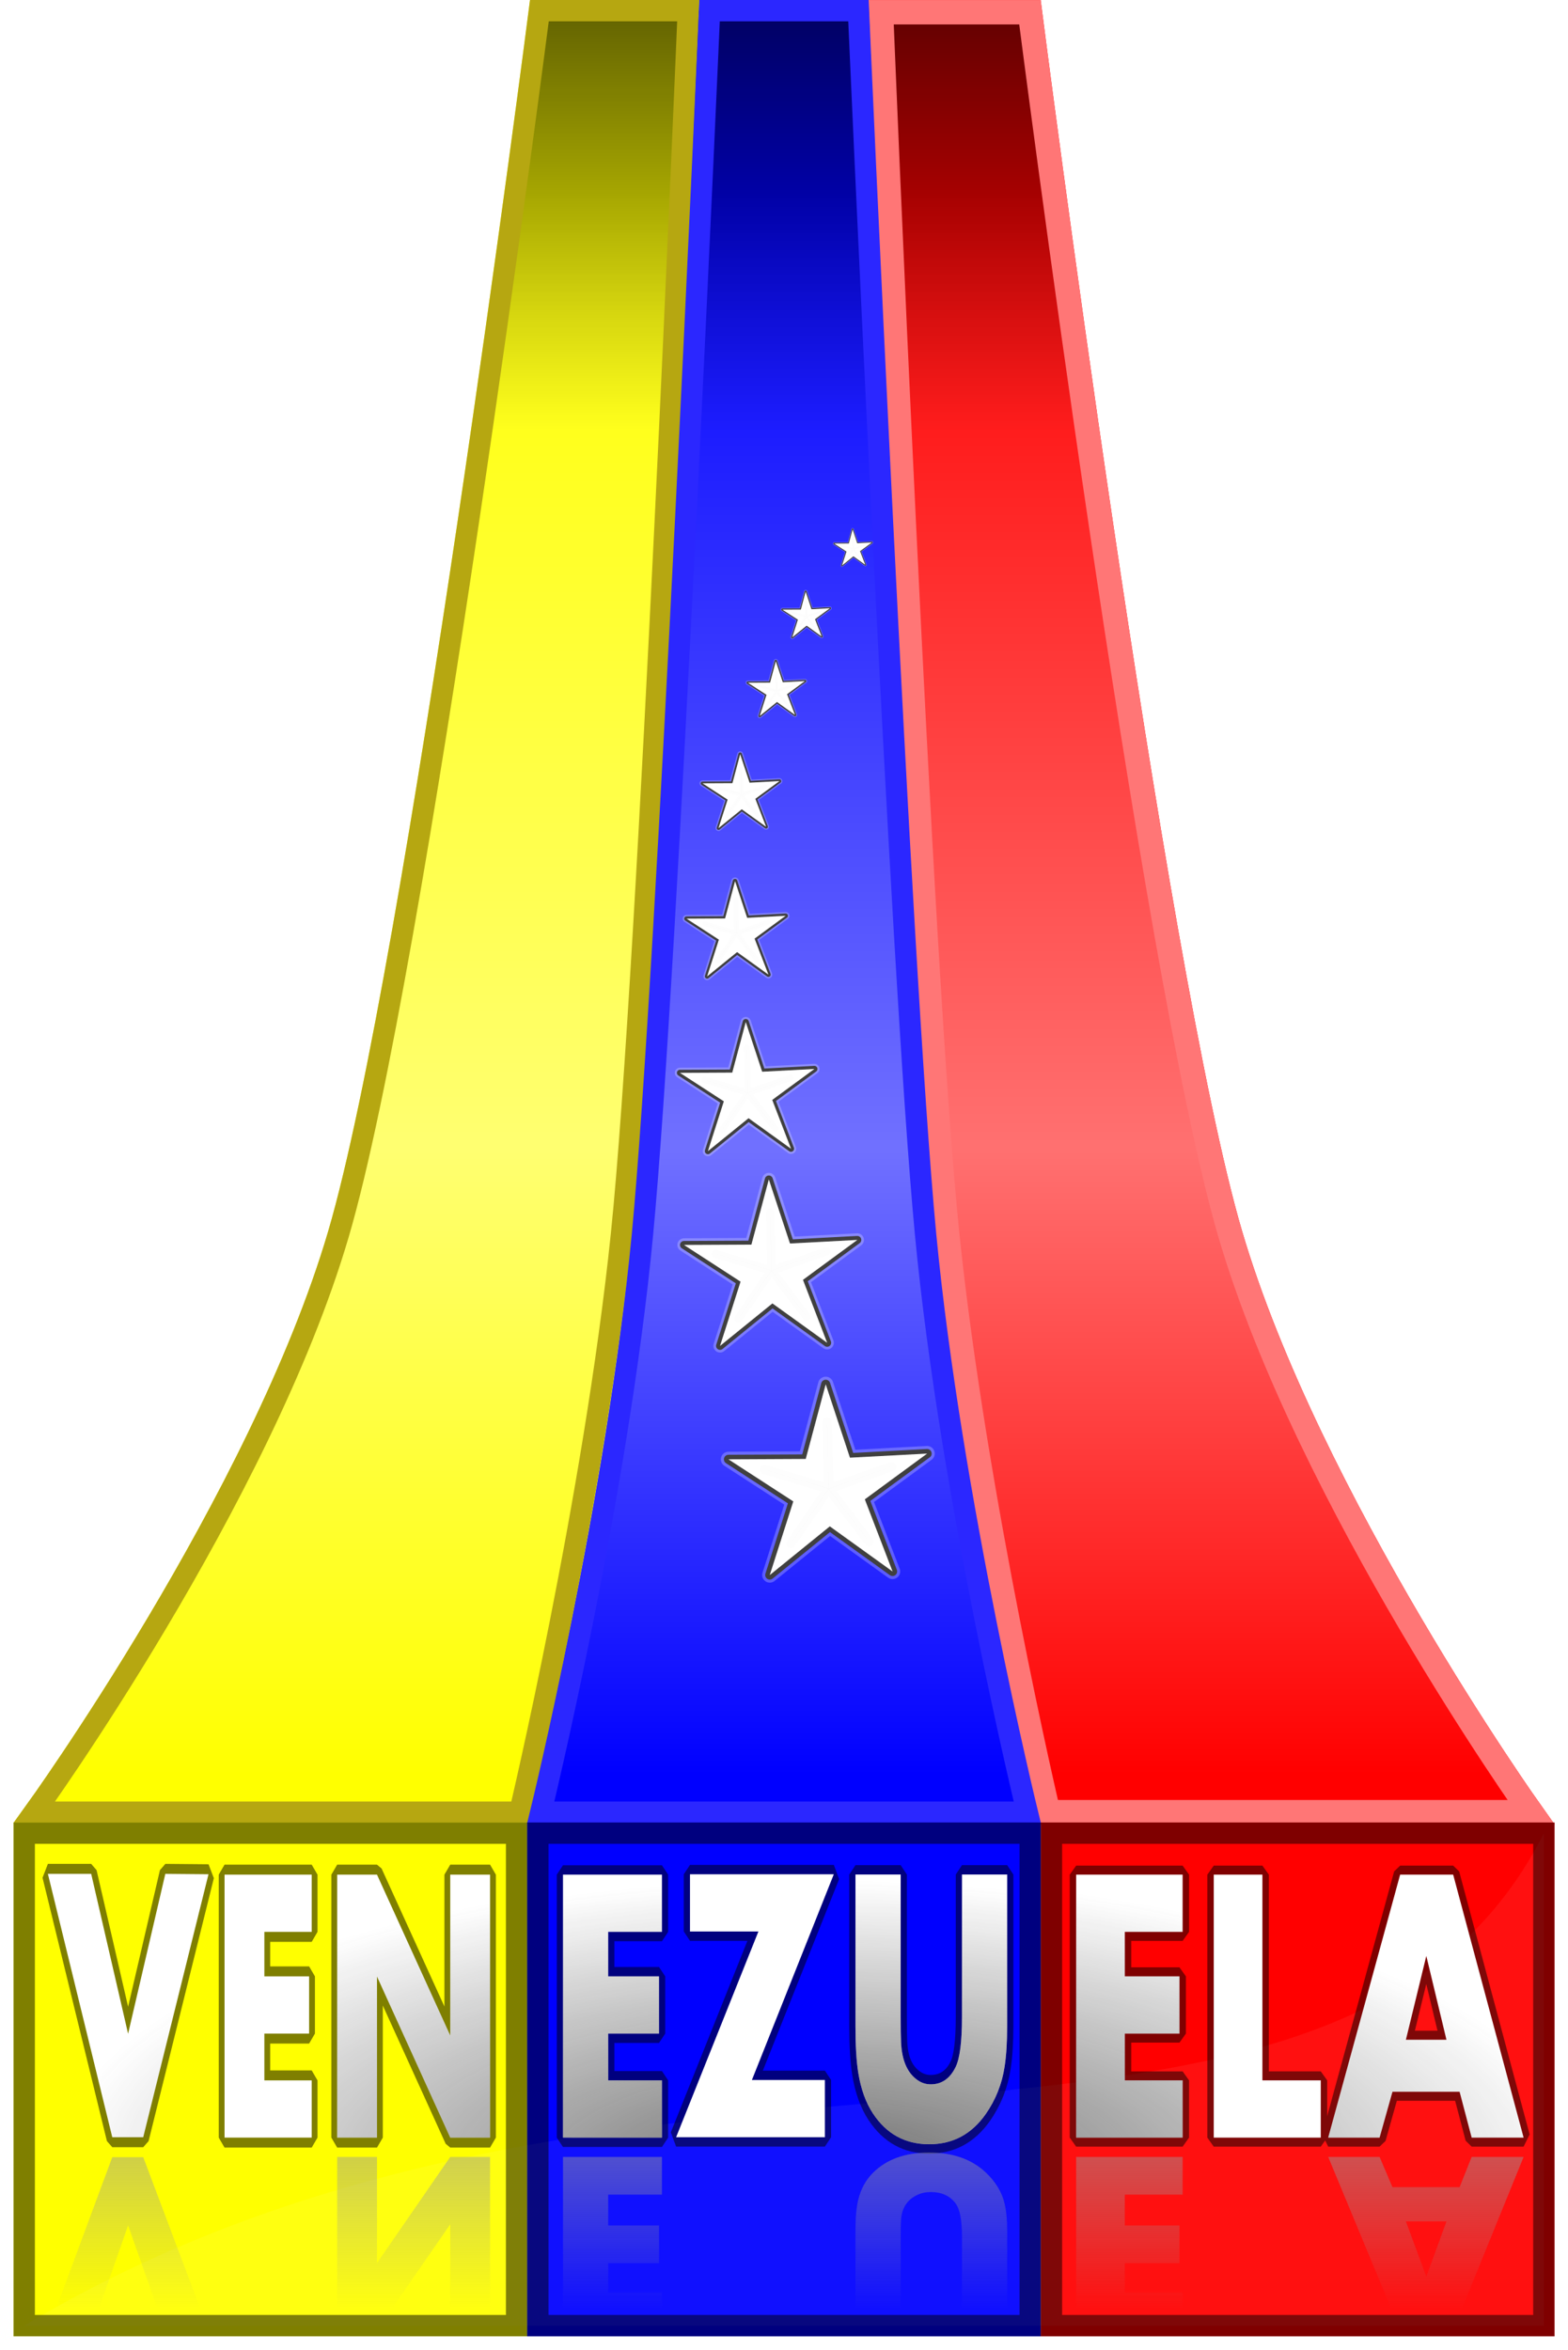 <?xml version="1.0" encoding="UTF-8"?>
<svg version="1.1" viewBox="0 0 514.7 771.17" xmlns="http://www.w3.org/2000/svg" xmlns:xlink="http://www.w3.org/1999/xlink">
<defs>
<linearGradient id="c">
<stop stop-color="#1a1a1a" offset="0"/>
<stop stop-color="#1a1a1a" stop-opacity="0" offset="1"/>
</linearGradient>
<linearGradient id="d">
<stop stop-color="#999" offset="0"/>
<stop stop-color="#999" stop-opacity="0" offset="1"/>
</linearGradient>
<linearGradient id="l" x1="258.54" x2="258.54" y1="1065.5" y2="1015.4" gradientUnits="userSpaceOnUse" xlink:href="#d"/>
<linearGradient id="k" x1="167.92" x2="167.92" y1="1065.5" y2="1015.4" gradientUnits="userSpaceOnUse" xlink:href="#d"/>
<linearGradient id="j" x1="92.856" x2="92.856" y1="1065.5" y2="1015.4" gradientUnits="userSpaceOnUse" xlink:href="#d"/>
<linearGradient id="i" x1="390.24" x2="390.24" y1="351.44" y2="870.86" gradientTransform="translate(-6,-146)" gradientUnits="userSpaceOnUse">
<stop stop-color="#fff" stop-opacity=".007" offset="0"/>
<stop stop-color="#fff" offset=".604"/>
<stop stop-color="#fff" stop-opacity="0" offset="1"/>
</linearGradient>
<filter id="b" color-interpolation-filters="sRGB">
<feGaussianBlur stdDeviation="2.323"/>
</filter>
<filter id="a" x="-.118" y="-.122" width="1.235" height="1.245" color-interpolation-filters="sRGB">
<feGaussianBlur stdDeviation="7.277"/>
</filter>
<linearGradient id="h" x1="387.9" x2="387.9" y1="207.96" y2="429.42" gradientTransform="translate(-6,-146)" gradientUnits="userSpaceOnUse">
<stop offset="0"/>
<stop stop-opacity="0" offset="1"/>
</linearGradient>
<filter id="m" color-interpolation-filters="sRGB">
<feGaussianBlur stdDeviation="3.302"/>
</filter>
<radialGradient id="g" cx="295.04" cy="1188.6" r="38.496" gradientTransform="matrix(.013 -.773 3.481 .02 -3867.9 1246.3)" gradientUnits="userSpaceOnUse" xlink:href="#c"/>
<radialGradient id="f" cx="200.15" cy="1165.6" r="34.053" gradientTransform="matrix(.013 -.874 3.465 .023 -3860 1190.5)" gradientUnits="userSpaceOnUse" xlink:href="#c"/>
<radialGradient id="e" cx="122.96" cy="1160.5" r="31.885" gradientTransform="matrix(.013 -.933 3.44 .024 -3889 1128.7)" gradientUnits="userSpaceOnUse" xlink:href="#c"/>
</defs>
<g transform="translate(-127.88 -142.35)">
<path d="m139.18 737.07h197.32s24.366-102.6 33.379-189.61c9.013-87.009-0.073-401.61-0.073-401.61h-64.868s-40.385 314.6-65.992 401.61c-25.607 87.009-99.769 189.61-99.769 189.61z" fill="#ff0" fill-rule="evenodd" stroke="#ff0" stroke-linecap="square" stroke-width="7"/>
<path d="m425.97 737.07h204.43s-73.051-102.6-98.659-189.61c-25.61-87.01-65.78-401.09-65.78-401.09h-66.868s-15.297 314.08-6.284 401.09c9.013 87.009 33.16 189.61 33.16 189.61z" fill="#f00" fill-rule="evenodd" stroke="#f00" stroke-linecap="square" stroke-width="8"/>
<path d="m305.4 737.07h159.68s-25.077-102.6-33.374-189.61c-8.297-87.009-22.034-401.61-22.034-401.61h-48.868s-13.735 314.6-22.032 401.61c-8.297 87.009-33.372 189.61-33.372 189.61z" fill="#00f" fill-rule="evenodd" stroke="#00f" stroke-linecap="square" stroke-width="7"/>
<path d="m304.94 145.84s-40.393 314.62-66 401.62c-25.607 87.009-99.75 189.59-99.75 189.59h491.21s-73.049-102.59-98.656-189.59c-25.6-87-65.77-401.08-65.77-401.08h-56.25c-1.9e-4 -4e-3 -0.031-0.531-0.031-0.531h-104.75z" fill="url(#h)" fill-rule="evenodd"/>
<path d="m304.94 145.84s-40.393 314.62-66 401.62c-25.607 87.009-99.75 189.59-99.75 189.59h491.21s-73.049-102.59-98.656-189.59c-25.6-87-65.77-401.08-65.77-401.08h-56.25c-1.9e-4 -4e-3 -0.031-0.531-0.031-0.531h-104.75z" fill="url(#i)" fill-rule="evenodd" opacity=".441"/>
<path d="m471.97 737.07h158.43s-73.051-102.6-98.659-189.61c-25.61-87.01-65.78-401.09-65.78-401.09h-48.868s12.703 314.08 21.716 401.09c9.013 87.009 33.16 189.61 33.16 189.61z" fill="none" stroke="#ff7676" stroke-linecap="square" stroke-width="8"/>
<path d="m305.4 737.07h159.68s-25.077-102.6-33.374-189.61c-8.297-87.009-22.034-401.61-22.034-401.61h-48.868s-13.735 314.6-22.032 401.61c-8.297 87.009-33.372 189.61-33.372 189.61z" fill="none" stroke-width="0"/>
<path d="m139.18 737.07h159.32s24.366-102.6 33.379-189.61c9.013-87.009 21.927-401.61 21.927-401.61h-48.868s-40.385 314.6-65.992 401.61c-25.607 87.009-99.769 189.61-99.769 189.61z" fill="none" stroke="#b6a711" stroke-linecap="square" stroke-width="7"/>
<path d="m305.4 737.07h159.68s-25.077-102.6-33.374-189.61c-8.297-87.009-22.034-401.61-22.034-401.61h-48.868s-13.735 314.6-22.032 401.61c-8.297 87.009-33.372 189.61-33.372 189.61z" fill="none" stroke="#2b27ff" stroke-linecap="square" stroke-width="7"/>
<path d="m305.4 737.07h159.68s-25.077-102.6-33.374-189.61c-8.297-87.009-22.034-401.61-22.034-401.61h-48.868s-13.735 314.6-22.032 401.61c-8.297 87.009-33.372 189.61-33.372 189.61z" fill="none" stroke-width="0"/>
<rect x="135.83" y="743.96" width="161.62" height="161.62" fill="#ff0" fill-rule="evenodd" stroke="#ff0" stroke-linecap="square" stroke-width="7"/>
<rect x="304.43" y="743.96" width="161.62" height="161.62" fill="#00f" fill-rule="evenodd" stroke="#00f" stroke-linecap="square" stroke-width="7"/>
<rect x="473.03" y="743.96" width="161.62" height="161.62" fill="#f00" fill-rule="evenodd" stroke="#f00" stroke-linecap="square" stroke-width="7"/>
<path d="m135.81 905.59h498.85v-161.63c-68.41 136.01-296.98 41.07-498.85 161.63z" fill="#fff" fill-rule="evenodd" filter="url(#m)" opacity=".25"/>
<rect x="135.83" y="743.96" width="161.62" height="161.62" fill="none" opacity=".5" stroke="#000" stroke-linecap="square" stroke-width="7"/>
<rect x="304.43" y="743.96" width="161.62" height="161.62" fill="none" opacity=".5" stroke="#000" stroke-linecap="square" stroke-width="7"/>
<rect x="473.03" y="743.96" width="161.62" height="161.62" fill="none" opacity=".5" stroke="#000" stroke-linecap="square" stroke-width="7"/>
<rect x="135.83" y="743.96" width="161.62" height="161.62" fill="none" opacity=".5"/>
<rect x="304.43" y="743.96" width="161.62" height="161.62" fill="none" opacity=".5"/>
<rect x="473.03" y="743.96" width="161.62" height="161.62" fill="none" opacity=".5"/>
<g transform="matrix(2.141,0,0,3.237,11.578,-2518.4)" fill="none" opacity=".5" stroke="#000" stroke-linejoin="bevel" stroke-width="1.899">
<path d="m155.81 1038.7h-15.176v-26.66h15.176v5.801h-8.242v4.512h7.793v5.801h-7.793v4.746h8.242z"/>
<path d="m182.16 1012-12.559 20.859h11.191v5.801h-22.81l12.617-20.859h-10.49v-5.8z"/>
<path d="m208.74 1027.4c-3e-5 1.602-0.13 2.969-0.391 4.102-0.404 1.758-1.367 3.359-2.891 4.805-2.162 2.044-5.052 3.066-8.672 3.066-3.685 0-6.562-1.042-8.633-3.125-1.094-1.094-1.842-2.467-2.246-4.121-0.286-1.172-0.43-2.747-0.43-4.727v-15.371h6.934v14.434c-1e-5 1.159 0.019 2.025 0.059 2.598 0.13 1.81 0.957 3.073 2.481 3.789 0.625 0.299 1.315 0.449 2.07 0.449 1.693 0 2.969-0.593 3.828-1.777 0.638-0.872 0.957-2.559 0.957-5.059v-14.434h6.934z"/>
</g>
<g transform="matrix(2.303,0,0,3.237,157.25,-2518.4)" fill="none" opacity=".5" stroke="#000" stroke-linejoin="bevel" stroke-width="1.831">
<path d="m155.81 1038.7h-15.176v-26.66h15.176v5.801h-8.242v4.512h7.793v5.801h-7.793v4.746h8.242z"/>
<path d="m175.5 1038.7h-15.254v-26.66h6.934v20.859h8.32z"/>
<path d="m204.41 1038.7h-7.402l-1.719-4.648h-9.57l-1.836 4.648h-7.324l10.254-26.66h7.559zm-10.996-9.922-2.871-8.496-2.91 8.496z"/>
</g>
<g transform="matrix(1.885,0,0,3.237,-116.23,-2518.4)" fill="none" opacity=".5" stroke="#000" stroke-linejoin="bevel" stroke-width="2.024">
<path d="m165.81 1012-11.367 26.66h-5.391l-11.21-26.7h7.539l6.426 16.211 6.484-16.211z"/>
<path d="m183.78 1038.7h-15.176v-26.66h15.176v5.801h-8.242v4.512h7.793v5.801h-7.793v4.746h8.242z"/>
<path d="m214.84 1038.7h-6.934l-12.754-16.328v16.328h-6.934v-26.66h6.934l12.754 16.309v-16.309h6.934z"/>
</g>
<g transform="matrix(1.885,0,0,3.237,-116.23,-2518.4)" fill="#fff">
<path d="m165.81 1012-11.367 26.66h-5.391l-11.21-26.7h7.539l6.426 16.211 6.484-16.211z"/>
<path d="m183.78 1038.7h-15.176v-26.66h15.176v5.801h-8.242v4.512h7.793v5.801h-7.793v4.746h8.242z"/>
<path d="m214.84 1038.7h-6.934l-12.754-16.328v16.328h-6.934v-26.66h6.934l12.754 16.309v-16.309h6.934z"/>
</g>
<g transform="matrix(2.141,0,0,3.237,11.578,-2518.4)" fill="#fff">
<path d="m155.81 1038.7h-15.176v-26.66h15.176v5.801h-8.242v4.512h7.793v5.801h-7.793v4.746h8.242z"/>
<path d="m182.16 1012-12.559 20.859h11.191v5.801h-22.81l12.617-20.859h-10.49v-5.8z"/>
<path d="m208.74 1027.4c-3e-5 1.602-0.13 2.969-0.391 4.102-0.404 1.758-1.367 3.359-2.891 4.805-2.162 2.044-5.052 3.066-8.672 3.066-3.685 0-6.562-1.042-8.633-3.125-1.094-1.094-1.842-2.467-2.246-4.121-0.286-1.172-0.43-2.747-0.43-4.727v-15.371h6.934v14.434c-1e-5 1.159 0.019 2.025 0.059 2.598 0.13 1.81 0.957 3.073 2.481 3.789 0.625 0.299 1.315 0.449 2.07 0.449 1.693 0 2.969-0.593 3.828-1.777 0.638-0.872 0.957-2.559 0.957-5.059v-14.434h6.934z"/>
</g>
<g transform="matrix(2.303,0,0,3.237,157.25,-2518.4)" fill="#fff">
<path d="m155.81 1038.7h-15.176v-26.66h15.176v5.801h-8.242v4.512h7.793v5.801h-7.793v4.746h8.242z"/>
<path d="m175.5 1038.7h-15.254v-26.66h6.934v20.859h8.32z"/>
<path d="m204.41 1038.7h-7.402l-1.719-4.648h-9.57l-1.836 4.648h-7.324l10.254-26.66h7.559zm-10.996-9.922-2.871-8.496-2.91 8.496z"/>
</g>
<g transform="matrix(1.885,0,0,-2.134,-116.23,3066.8)" fill="url(#l)">
<path d="m165.81 1012-11.367 26.66h-5.391l-11.21-26.7h7.539l6.426 16.211 6.484-16.211z"/>
<path d="m183.78 1038.7h-15.176v-26.66h15.176v5.801h-8.242v4.512h7.793v5.801h-7.793v4.746h8.242z"/>
<path d="m214.84 1038.7h-6.934l-12.754-16.328v16.328h-6.934v-26.66h6.934l12.754 16.309v-16.309h6.934z"/>
</g>
<g transform="matrix(2.141,0,0,-2.134,11.578,3066.8)" fill="url(#k)">
<path d="m155.81 1038.7h-15.176v-26.66h15.176v5.801h-8.242v4.512h7.793v5.801h-7.793v4.746h8.242z"/>
<path d="m182.16 1012-12.559 20.859h11.191v5.801h-22.81l12.617-20.859h-10.49v-5.8z"/>
<path d="m208.74 1027.4c-3e-5 1.602-0.13 2.969-0.391 4.102-0.404 1.758-1.367 3.359-2.891 4.805-2.162 2.044-5.052 3.066-8.672 3.066-3.685 0-6.562-1.042-8.633-3.125-1.094-1.094-1.842-2.467-2.246-4.121-0.286-1.172-0.43-2.747-0.43-4.727v-15.371h6.934v14.434c-1e-5 1.159 0.019 2.025 0.059 2.598 0.13 1.81 0.957 3.073 2.481 3.789 0.625 0.299 1.315 0.449 2.07 0.449 1.693 0 2.969-0.593 3.828-1.777 0.638-0.872 0.957-2.559 0.957-5.059v-14.434h6.934z"/>
</g>
<g transform="matrix(2.303,0,0,-2.134,157.25,3066.8)" fill="url(#j)">
<path d="m155.81 1038.7h-15.176v-26.66h15.176v5.801h-8.242v4.512h7.793v5.801h-7.793v4.746h8.242z"/>
<path d="m175.5 1038.7h-15.254v-26.66h6.934v20.859h8.32z"/>
<path d="m204.41 1038.7h-7.402l-1.719-4.648h-9.57l-1.836 4.648h-7.324l10.254-26.66h7.559zm-10.996-9.922-2.871-8.496-2.91 8.496z"/>
</g>
<g transform="matrix(1.885,0,0,3.237,-116.23,-2518.4)" fill="url(#g)" opacity=".629">
<path d="m165.81 1012-11.367 26.66h-5.391l-11.21-26.7h7.539l6.426 16.211 6.484-16.211z"/>
<path d="m183.78 1038.7h-15.176v-26.66h15.176v5.801h-8.242v4.512h7.793v5.801h-7.793v4.746h8.242z"/>
<path d="m214.84 1038.7h-6.934l-12.754-16.328v16.328h-6.934v-26.66h6.934l12.754 16.309v-16.309h6.934z"/>
</g>
<g transform="matrix(2.141,0,0,3.237,11.578,-2518.4)" fill="url(#f)" opacity=".629">
<path d="m155.81 1038.7h-15.176v-26.66h15.176v5.801h-8.242v4.512h7.793v5.801h-7.793v4.746h8.242z"/>
<path d="m182.16 1012-12.559 20.859h11.191v5.801h-22.81l12.617-20.859h-10.49v-5.8z"/>
<path d="m208.74 1027.4c-3e-5 1.602-0.13 2.969-0.391 4.102-0.404 1.758-1.367 3.359-2.891 4.805-2.162 2.044-5.052 3.066-8.672 3.066-3.685 0-6.562-1.042-8.633-3.125-1.094-1.094-1.842-2.467-2.246-4.121-0.286-1.172-0.43-2.747-0.43-4.727v-15.371h6.934v14.434c-1e-5 1.159 0.019 2.025 0.059 2.598 0.13 1.81 0.957 3.073 2.481 3.789 0.625 0.299 1.315 0.449 2.07 0.449 1.693 0 2.969-0.593 3.828-1.777 0.638-0.872 0.957-2.559 0.957-5.059v-14.434h6.934z"/>
</g>
<g transform="matrix(2.303,0,0,3.237,157.25,-2518.4)" fill="url(#e)" opacity=".629">
<path d="m155.81 1038.7h-15.176v-26.66h15.176v5.801h-8.242v4.512h7.793v5.801h-7.793v4.746h8.242z"/>
<path d="m175.5 1038.7h-15.254v-26.66h6.934v20.859h8.32z"/>
<path d="m204.41 1038.7h-7.402l-1.719-4.648h-9.57l-1.836 4.648h-7.324l10.254-26.66h7.559zm-10.996-9.922-2.871-8.496-2.91 8.496z"/>
</g>
<path transform="matrix(.439 0 0 .439 234.08 353.66)" d="m425.47 693.43-46.909-33.73-44.878 36.388 17.583-55.036-48.475-31.437 57.776-0.284 14.919-55.817 18.124 54.86 57.695-3.059-46.574 34.19z" fill="#fff" fill-rule="evenodd" stroke="#000" stroke-linejoin="round" stroke-width="6.84"/>
<path transform="matrix(.439 0 0 .439 234.08 353.66)" d="m425.47 693.43-46.909-33.73-44.878 36.388 17.583-55.036-48.475-31.437 57.776-0.284 14.919-55.817 18.124 54.86 57.695-3.059-46.574 34.19z" fill="#fff" fill-rule="evenodd" filter="url(#a)" opacity=".5" stroke="#fff" stroke-linecap="square" stroke-linejoin="round" stroke-width="11.4"/>
<path transform="matrix(.439 0 0 .439 234.08 353.66)" d="m425.47 693.43-46.909-33.73-44.878 36.388 17.583-55.036-48.475-31.437 57.776-0.284 14.919-55.817 18.124 54.86 57.695-3.059-46.574 34.19z" fill="#fff" fill-rule="evenodd"/>
<path transform="matrix(.439 0 0 .439 234.08 353.66)" d="m377.64 631.37-1.078-49.671 1.365 49.719 46.907-16.374-46.864 16.662 30.068 39.551-30.328-39.421-28.324 40.818 28.119-41.026-47.573-14.324z" fill-rule="evenodd" filter="url(#b)" opacity=".1" stroke="#000" stroke-linejoin="round" stroke-width="6.84"/>
<path transform="matrix(.383 0 0 .383 236.44 317.44)" d="m425.47 693.43-46.909-33.73-44.878 36.388 17.583-55.036-48.475-31.437 57.776-0.284 14.919-55.817 18.124 54.86 57.695-3.059-46.574 34.19z" fill="#fff" fill-rule="evenodd" stroke="#000" stroke-linejoin="round" stroke-width="6.84"/>
<path transform="matrix(.383 0 0 .383 236.44 317.44)" d="m425.47 693.43-46.909-33.73-44.878 36.388 17.583-55.036-48.475-31.437 57.776-0.284 14.919-55.817 18.124 54.86 57.695-3.059-46.574 34.19z" fill="#fff" fill-rule="evenodd" filter="url(#a)" opacity=".5" stroke="#fff" stroke-linecap="square" stroke-linejoin="round" stroke-width="11.4"/>
<path transform="matrix(.383 0 0 .383 236.44 317.44)" d="m425.47 693.43-46.909-33.73-44.878 36.388 17.583-55.036-48.475-31.437 57.776-0.284 14.919-55.817 18.124 54.86 57.695-3.059-46.574 34.19z" fill="#fff" fill-rule="evenodd"/>
<path transform="matrix(.383 0 0 .383 236.44 317.44)" d="m377.64 631.37-1.078-49.671 1.365 49.719 46.907-16.374-46.864 16.662 30.068 39.551-30.328-39.421-28.324 40.818 28.119-41.026-47.573-14.324z" fill-rule="evenodd" filter="url(#b)" opacity=".1" stroke="#000" stroke-linejoin="round" stroke-width="6.84"/>
<path transform="matrix(.297 0 0 .297 261.16 313.39)" d="m425.47 693.43-46.909-33.73-44.878 36.388 17.583-55.036-48.475-31.437 57.776-0.284 14.919-55.817 18.124 54.86 57.695-3.059-46.574 34.19z" fill="#fff" fill-rule="evenodd" stroke="#000" stroke-linejoin="round" stroke-width="6.84"/>
<path transform="matrix(.297 0 0 .297 261.16 313.39)" d="m425.47 693.43-46.909-33.73-44.878 36.388 17.583-55.036-48.475-31.437 57.776-0.284 14.919-55.817 18.124 54.86 57.695-3.059-46.574 34.19z" fill="#fff" fill-rule="evenodd" filter="url(#a)" opacity=".5" stroke="#fff" stroke-linecap="square" stroke-linejoin="round" stroke-width="11.4"/>
<path transform="matrix(.297 0 0 .297 261.16 313.39)" d="m425.47 693.43-46.909-33.73-44.878 36.388 17.583-55.036-48.475-31.437 57.776-0.284 14.919-55.817 18.124 54.86 57.695-3.059-46.574 34.19z" fill="#fff" fill-rule="evenodd"/>
<path transform="matrix(.297 0 0 .297 261.16 313.39)" d="m377.64 631.37-1.078-49.671 1.365 49.719 46.907-16.374-46.864 16.662 30.068 39.551-30.328-39.421-28.324 40.818 28.119-41.026-47.573-14.324z" fill-rule="evenodd" filter="url(#b)" opacity=".1" stroke="#000" stroke-linejoin="round" stroke-width="6.84"/>
<path transform="matrix(.219 0 0 .219 286.93 310.33)" d="m425.47 693.43-46.909-33.73-44.878 36.388 17.583-55.036-48.475-31.437 57.776-0.284 14.919-55.817 18.124 54.86 57.695-3.059-46.574 34.19z" fill="#fff" fill-rule="evenodd" stroke="#000" stroke-linejoin="round" stroke-width="6.84"/>
<path transform="matrix(.219 0 0 .219 286.93 310.33)" d="m425.47 693.43-46.909-33.73-44.878 36.388 17.583-55.036-48.475-31.437 57.776-0.284 14.919-55.817 18.124 54.86 57.695-3.059-46.574 34.19z" fill="#fff" fill-rule="evenodd" filter="url(#a)" opacity=".5" stroke="#fff" stroke-linecap="square" stroke-linejoin="round" stroke-width="11.4"/>
<path transform="matrix(.219 0 0 .219 286.93 310.33)" d="m425.47 693.43-46.909-33.73-44.878 36.388 17.583-55.036-48.475-31.437 57.776-0.284 14.919-55.817 18.124 54.86 57.695-3.059-46.574 34.19z" fill="#fff" fill-rule="evenodd"/>
<path transform="matrix(.219 0 0 .219 286.93 310.33)" d="m377.64 631.37-1.078-49.671 1.365 49.719 46.907-16.374-46.864 16.662 30.068 39.551-30.328-39.421-28.324 40.818 28.119-41.026-47.573-14.324z" fill-rule="evenodd" filter="url(#b)" opacity=".1" stroke="#000" stroke-linejoin="round" stroke-width="6.84"/>
<path transform="matrix(.17 0 0 .17 307.01 295.79)" d="m425.47 693.43-46.909-33.73-44.878 36.388 17.583-55.036-48.475-31.437 57.776-0.284 14.919-55.817 18.124 54.86 57.695-3.059-46.574 34.19z" fill="#fff" fill-rule="evenodd" stroke="#000" stroke-linejoin="round" stroke-width="6.84"/>
<path transform="matrix(.17 0 0 .17 307.01 295.79)" d="m425.47 693.43-46.909-33.73-44.878 36.388 17.583-55.036-48.475-31.437 57.776-0.284 14.919-55.817 18.124 54.86 57.695-3.059-46.574 34.19z" fill="#fff" fill-rule="evenodd" filter="url(#a)" opacity=".5" stroke="#fff" stroke-linecap="square" stroke-linejoin="round" stroke-width="11.4"/>
<path transform="matrix(.17 0 0 .17 307.01 295.79)" d="m425.47 693.43-46.909-33.73-44.878 36.388 17.583-55.036-48.475-31.437 57.776-0.284 14.919-55.817 18.124 54.86 57.695-3.059-46.574 34.19z" fill="#fff" fill-rule="evenodd"/>
<path transform="matrix(.17 0 0 .17 307.01 295.79)" d="m377.64 631.37-1.078-49.671 1.365 49.719 46.907-16.374-46.864 16.662 30.068 39.551-30.328-39.421-28.324 40.818 28.119-41.026-47.573-14.324z" fill-rule="evenodd" filter="url(#b)" opacity=".1" stroke="#000" stroke-linejoin="round" stroke-width="6.84"/>
<path transform="matrix(.126 0 0 .126 335.23 289.6)" d="m425.47 693.43-46.909-33.73-44.878 36.388 17.583-55.036-48.475-31.437 57.776-0.284 14.919-55.817 18.124 54.86 57.695-3.059-46.574 34.19z" fill="#fff" fill-rule="evenodd" stroke="#000" stroke-linejoin="round" stroke-width="6.84"/>
<path transform="matrix(.126 0 0 .126 335.23 289.6)" d="m425.47 693.43-46.909-33.73-44.878 36.388 17.583-55.036-48.475-31.437 57.776-0.284 14.919-55.817 18.124 54.86 57.695-3.059-46.574 34.19z" fill="#fff" fill-rule="evenodd" filter="url(#a)" opacity=".5" stroke="#fff" stroke-linecap="square" stroke-linejoin="round" stroke-width="11.4"/>
<path transform="matrix(.126 0 0 .126 335.23 289.6)" d="m425.47 693.43-46.909-33.73-44.878 36.388 17.583-55.036-48.475-31.437 57.776-0.284 14.919-55.817 18.124 54.86 57.695-3.059-46.574 34.19z" fill="#fff" fill-rule="evenodd"/>
<path transform="matrix(.126 0 0 .126 335.23 289.6)" d="m377.64 631.37-1.078-49.671 1.365 49.719 46.907-16.374-46.864 16.662 30.068 39.551-30.328-39.421-28.324 40.818 28.119-41.026-47.573-14.324z" fill-rule="evenodd" filter="url(#b)" opacity=".1" stroke="#000" stroke-linejoin="round" stroke-width="6.84"/>
<path transform="matrix(.105 0 0 .105 352.91 278.41)" d="m425.47 693.43-46.909-33.73-44.878 36.388 17.583-55.036-48.475-31.437 57.776-0.284 14.919-55.817 18.124 54.86 57.695-3.059-46.574 34.19z" fill="#fff" fill-rule="evenodd" stroke="#000" stroke-linejoin="round" stroke-width="6.84"/>
<path transform="matrix(.105 0 0 .105 352.91 278.41)" d="m425.47 693.43-46.909-33.73-44.878 36.388 17.583-55.036-48.475-31.437 57.776-0.284 14.919-55.817 18.124 54.86 57.695-3.059-46.574 34.19z" fill="#fff" fill-rule="evenodd" filter="url(#a)" opacity=".5" stroke="#fff" stroke-linecap="square" stroke-linejoin="round" stroke-width="11.4"/>
<path transform="matrix(.105 0 0 .105 352.91 278.41)" d="m425.47 693.43-46.909-33.73-44.878 36.388 17.583-55.036-48.475-31.437 57.776-0.284 14.919-55.817 18.124 54.86 57.695-3.059-46.574 34.19z" fill="#fff" fill-rule="evenodd"/>
<path transform="matrix(.105 0 0 .105 352.91 278.41)" d="m377.64 631.37-1.078-49.671 1.365 49.719 46.907-16.374-46.864 16.662 30.068 39.551-30.328-39.421-28.324 40.818 28.119-41.026-47.573-14.324z" fill-rule="evenodd" filter="url(#b)" opacity=".1" stroke="#000" stroke-linejoin="round" stroke-width="6.84"/>
<path transform="matrix(.083 0 0 .083 376.59 270.15)" d="m425.47 693.43-46.909-33.73-44.878 36.388 17.583-55.036-48.475-31.437 57.776-0.284 14.919-55.817 18.124 54.86 57.695-3.059-46.574 34.19z" fill="#fff" fill-rule="evenodd" stroke="#000" stroke-linejoin="round" stroke-width="6.84"/>
<path transform="matrix(.083 0 0 .083 376.59 270.15)" d="m425.47 693.43-46.909-33.73-44.878 36.388 17.583-55.036-48.475-31.437 57.776-0.284 14.919-55.817 18.124 54.86 57.695-3.059-46.574 34.19z" fill="#fff" fill-rule="evenodd" filter="url(#a)" opacity=".5" stroke="#fff" stroke-linecap="square" stroke-linejoin="round" stroke-width="11.4"/>
<path transform="matrix(.083 0 0 .083 376.59 270.15)" d="m425.47 693.43-46.909-33.73-44.878 36.388 17.583-55.036-48.475-31.437 57.776-0.284 14.919-55.817 18.124 54.86 57.695-3.059-46.574 34.19z" fill="#fff" fill-rule="evenodd"/>
<path transform="matrix(.083 0 0 .083 376.59 270.15)" d="m377.64 631.37-1.078-49.671 1.365 49.719 46.907-16.374-46.864 16.662 30.068 39.551-30.328-39.421-28.324 40.818 28.119-41.026-47.573-14.324z" fill-rule="evenodd" filter="url(#b)" opacity=".1" stroke="#000" stroke-linejoin="round" stroke-width="6.84"/>
</g>
</svg>
